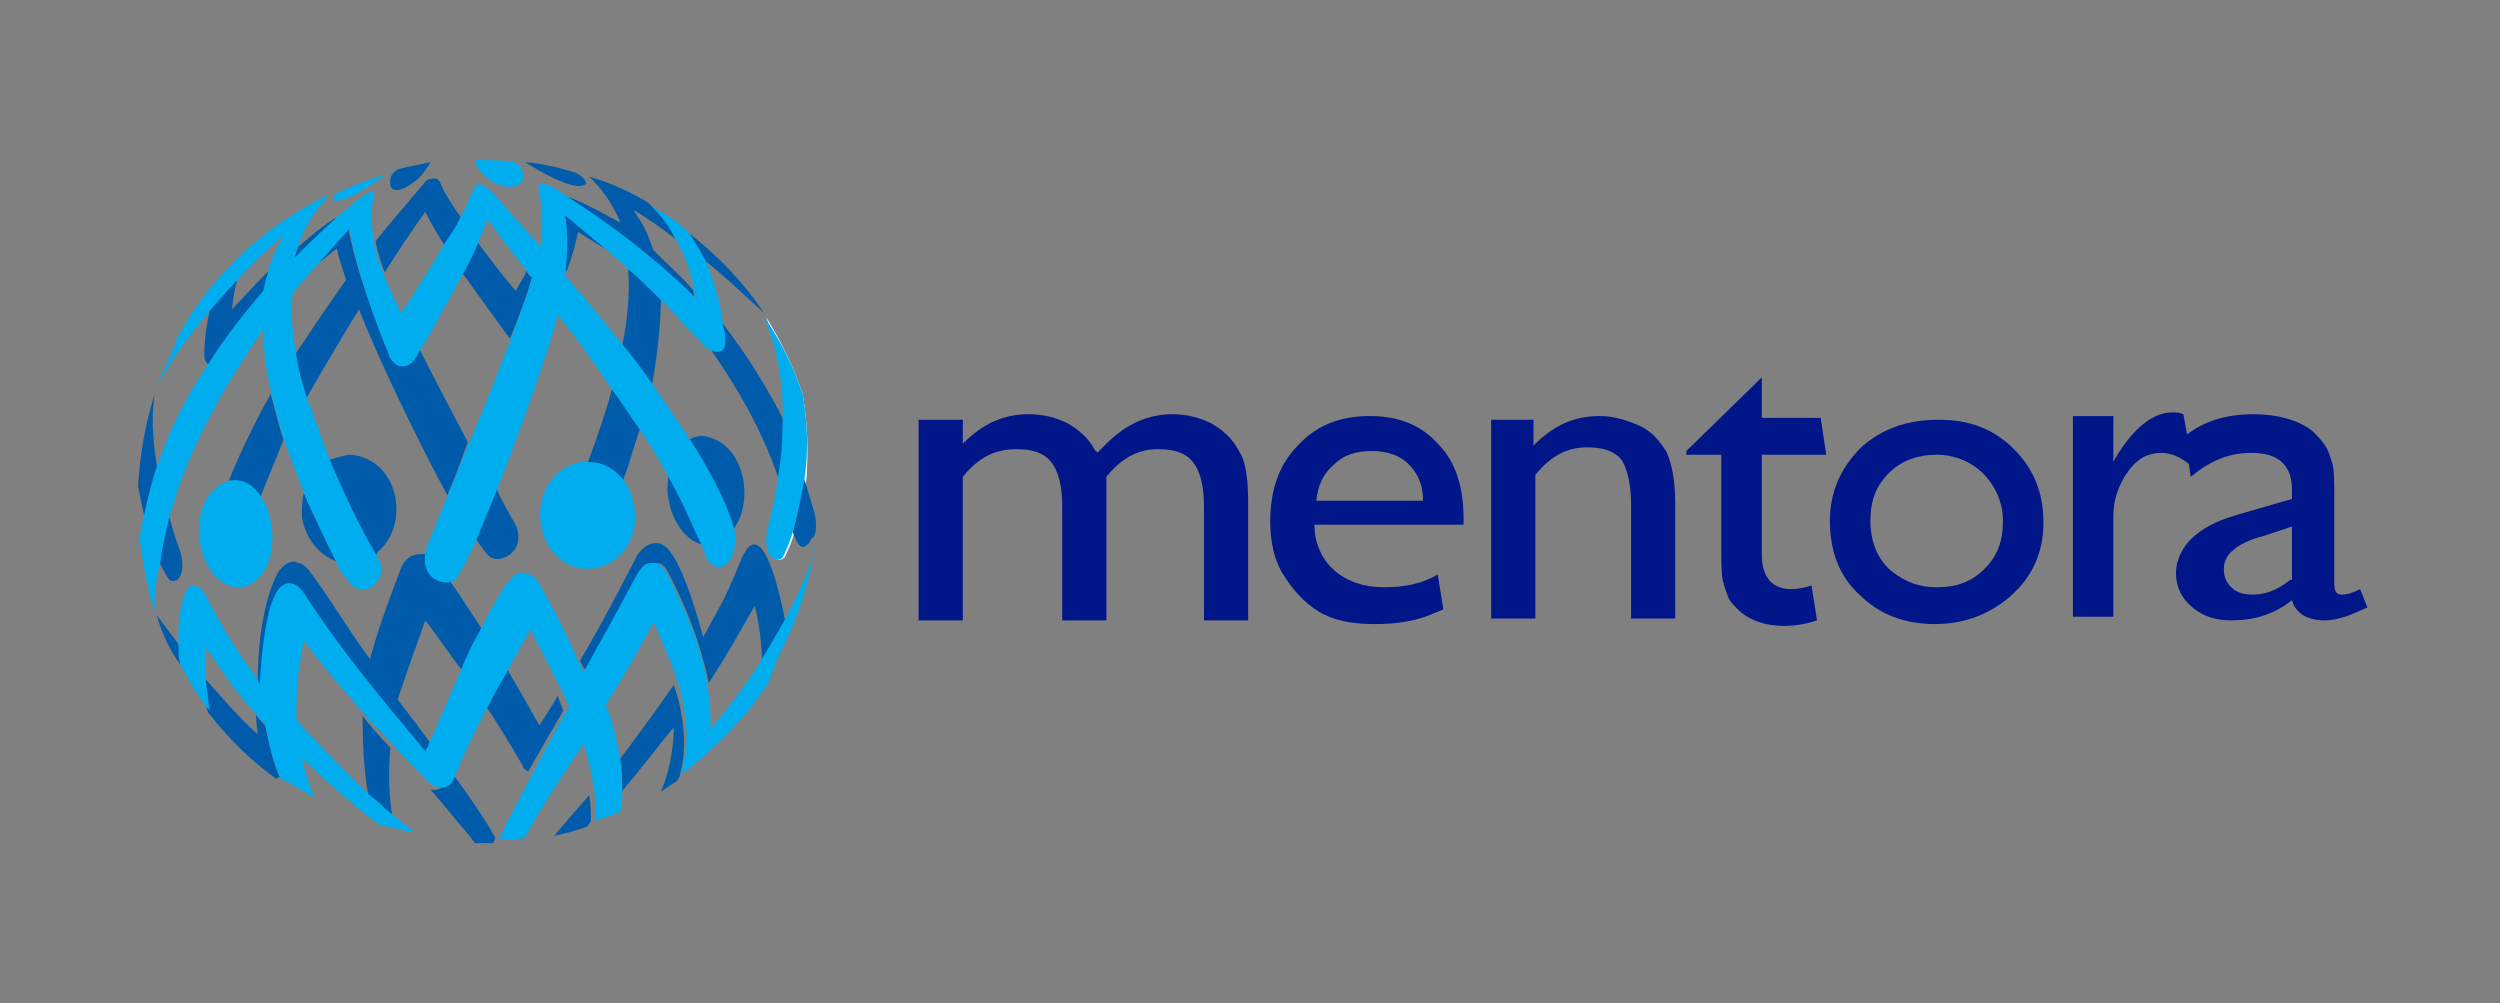 <?xml version="1.0" encoding="utf-8"?>
<!-- Generator: Adobe Illustrator 22.0.0, SVG Export Plug-In . SVG Version: 6.00 Build 0)  -->
<svg version="1.0" id="Layer_1" xmlns="http://www.w3.org/2000/svg" xmlns:xlink="http://www.w3.org/1999/xlink" x="0px" y="0px"
	 viewBox="0 0 135.8 54.5" style="enable-background:new 0 0 135.8 54.5;" xml:space="preserve">
<rect x="0" y="0" width="135.8" height="54.5" fill="#808080" stroke="none"/>
<style type="text/css">
	.st0{fill:#001689;}
	.st1{fill:#FFFFFF;}
	.st2{fill:#005BAA;}
	.st3{fill:#00AEEF;}
</style>
<g>
	<g>
		<path class="st0" d="M49.9,33.7h2.4v-7.8c0.8-1,1.7-1.5,2.9-1.5c0.9,0,1.5,0.2,1.9,0.7c0.4,0.5,0.6,1.3,0.6,2.4v6.2h2.4v-7.8
			c0.8-1,1.7-1.5,2.8-1.5c0.9,0,1.5,0.2,1.9,0.7c0.4,0.5,0.6,1.3,0.6,2.4v6.2h2.4v-6.3c0-1.3-0.1-2.3-0.5-2.9
			c-0.3-0.6-0.8-1.1-1.5-1.5c-0.6-0.3-1.3-0.5-2.1-0.5c-1.3,0-2.5,0.5-3.6,1.6l-0.5,0.5c0,0,0-0.1-0.1-0.1c-0.3-0.6-0.8-1.1-1.5-1.5
			c-0.6-0.3-1.3-0.5-2.1-0.5c-1.4,0-2.5,0.5-3.6,1.6v-1.3h-2.4V33.7z"/>
		<path class="st0" d="M83.3,22.8v1.4c1.1-1.1,2.2-1.6,3.6-1.6c0.7,0,1.4,0.2,2.1,0.5c0.7,0.3,1.1,0.8,1.5,1.4
			c0.3,0.6,0.5,1.6,0.5,2.9v6.2h-2.4v-6.2c0-1.1-0.2-1.9-0.5-2.4c-0.4-0.5-1-0.7-1.9-0.7c-1.1,0-2,0.5-2.8,1.5v7.8h-2.4V22.8H83.3z"
			/>
		<path class="st0" d="M105.3,22.8c1.7,0,3,0.5,4.1,1.6c1.1,1.1,1.6,2.4,1.6,4c0,1.6-0.6,2.9-1.7,3.9c-1.1,1-2.5,1.6-4.2,1.6
			c-1.6,0-3-0.5-4.1-1.6c-1.1-1-1.6-2.4-1.6-4c0-1.6,0.6-2.9,1.7-4C102.2,23.3,103.6,22.8,105.3,22.8 M105.2,24.7
			c-1,0-1.9,0.3-2.6,1c-0.7,0.7-1,1.5-1,2.6c0,1,0.3,1.9,1,2.6c0.7,0.6,1.5,1,2.6,1c1.1,0,1.9-0.3,2.6-1c0.7-0.7,1-1.5,1-2.6
			c0-1-0.4-1.9-1.1-2.6C107.1,25.1,106.2,24.7,105.2,24.7"/>
		<path class="st0" d="M97.3,32c-1,0-1.6-0.6-1.6-1.9v-5.4h3.5l-0.3-2h-3.2v-2.2l-4.1,4v0.2h1.9v4.9c0,1,0,1.6,0.1,2
			c0.1,0.4,0.2,0.6,0.3,0.9c0.1,0.2,0.3,0.4,0.5,0.6c0.6,0.6,1.5,0.9,2.5,0.9c0.6,0,1.2-0.1,1.8-0.3l-0.3-1.9
			C98.1,31.9,97.7,32,97.3,32"/>
		<path class="st0" d="M128.2,32c-0.4,0.2-0.7,0.3-1,0.3c-0.3,0-0.4-0.2-0.4-0.6v-4.6c0-0.9,0-1.5-0.1-1.9c-0.1-0.3-0.2-0.7-0.4-1
			c-0.2-0.3-0.5-0.6-0.7-0.8c-0.8-0.6-1.9-0.9-3.2-0.9c-1.5,0-2.7,0.4-3.6,1.1l-0.2-1.1c-0.2-0.1-0.4-0.1-0.6-0.1
			c-1,0-2.1,0.8-3.1,2.5l-0.1,0.2v-2.5h-2.2v10.9h2.2V28c0-0.9,0.3-1.7,0.8-2.4c0.5-0.7,1.1-1,1.8-1c0.5,0,1,0.2,1.5,0.6l0.1,0.7
			c1.1-0.9,2.1-1.3,3.3-1.3c1.5,0,2.2,0.7,2.2,2v0.5l-3.1,0.9c-1,0.3-1.8,0.7-2.4,1.3c-0.5,0.5-0.8,1.2-0.8,1.8
			c0,0.8,0.3,1.4,0.9,1.9c0.6,0.5,1.3,0.7,2.1,0.7c1.2,0,2.3-0.3,3.3-1.1c0.2,0.7,0.8,1.1,1.8,1.1c0.4,0,0.7-0.1,1.1-0.2
			c0.3-0.1,0.7-0.3,1.2-0.5L128.2,32z M124.4,31.5c-0.6,0.5-1.3,0.8-2,0.8c-0.5,0-0.9-0.1-1.2-0.4c-0.3-0.3-0.4-0.6-0.4-1
			c0-0.4,0.2-0.8,0.5-1c0.3-0.3,0.9-0.6,1.7-0.8l1.5-0.5V31.5z"/>
		<path class="st0" d="M75.2,31.9c-1.1,0-2-0.3-2.7-0.9c-0.7-0.6-1.1-1.5-1.1-2.5h8.1v-0.3c0-1.7-0.4-3.1-1.4-4.1
			c-0.9-1-2.1-1.5-3.7-1.5c-1.6,0-2.9,0.5-3.9,1.6c-1,1-1.5,2.4-1.5,4.1c0,1.1,0.2,2.1,0.7,2.9c0.5,0.8,1.1,1.5,1.9,2
			c0.8,0.5,1.8,0.7,3.1,0.7c0.9,0,1.7-0.1,2.4-0.3c0.4-0.1,0.8-0.3,1.3-0.5l-0.3-1.9C77.3,31.7,76.3,31.9,75.2,31.9 M72.5,25.2
			c0.5-0.5,1.2-0.7,2-0.7c0.8,0,1.5,0.2,2,0.7c0.5,0.5,0.8,1.1,0.8,2h-5.8C71.6,26.3,71.9,25.7,72.5,25.2"/>
	</g>
	<g>
		<path class="st1" d="M16.4,14.1c0.3-0.3,1.3-1.3,2.2-2l0-0.1c-0.7,0.4-1.5,1.1-2.1,1.5c-0.1,0.2-0.1,0.3-0.2,0.5L16.4,14.1z"/>
		<path class="st1" d="M16.7,28.1c0.2,1.2,1,2.1,1.9,2.4c-0.7-1.3-1.3-2.7-1.8-3.7C16.7,27.1,16.6,27.7,16.7,28.1"/>
		<path class="st1" d="M43.6,21.4c-0.5-1.5-1.2-2.9-2-4.2c0.8,1.9,1.1,3.9,1,6.1c0,0.9-0.1,1.9-0.3,3c-0.1,0.8-0.3,1.6-0.5,2.4
			c-0.3,1.3,0.3,2,0.8,1.6c0,0,0.3-0.5,0.6-1.5c0.2-0.7,0.4-1.7,0.6-2.7C43.9,24.7,43.9,23.1,43.6,21.4"/>
		<g>
			<path class="st2" d="M16.1,14c0.3-0.4,1.3-1.3,2.2-2.1l0-0.1c-0.7,0.4-1.5,1.1-2.1,1.6c-0.1,0.2-0.1,0.3-0.2,0.5L16.1,14z"/>
			<path class="st2" d="M15.2,42.2c-0.4-0.8-0.6-2.1-0.8-2.8c-0.1-0.1-0.5-0.5-0.5-0.6c0,0.4,0.1,0.9,0.1,1.1
				c-1.2-1.1-2.2-2.3-3-3.2c0,0.1,0.1,1.2,0.2,1.7l0.1,0.3c1.1,1.4,2.3,2.6,3.7,3.6L15.2,42.2z"/>
			<path class="st2" d="M22.6,9.8c0.3-0.2,0.6-0.7,0.8-1C22.6,9,22.3,9,21.6,9.2c-0.3,0.2-0.4,0.4-0.4,0.6
				C21.1,10.4,21.6,10.6,22.6,9.8 M27.7,18.4c0.9-2.2,1-2.7,1.2-3.3c-0.1-0.1-0.3-0.3-0.3-0.4c-0.1,0.3-0.3,0.6-0.6,1.1
				c-0.9-1.1-1.6-2-2.1-2.7c-0.2,0.5-0.5,1.1-0.8,1.7C25.8,15.8,27.7,18.4,27.7,18.4 M25.8,29.2c0.4,0.6,0.7,1,0.9,1.1
				c0.7,0.3,1.9-0.5,1.3-1.8c-0.4-0.7-0.8-1.4-1.1-2.1C26.5,27.4,26.1,28.4,25.8,29.2 M23.1,11.5c0.3,0.6,0.7,1.3,1.1,1.9
				c0.4-0.6,0.6-1.1,0.9-1.5c-0.5-0.7-0.9-1.3-1.2-2c-0.1-0.2-0.2-0.2-0.3-0.2c-0.2,0-0.4,0-0.6,0.3c-1.1,1.3-1.8,2.1-2.6,3.1
				c0.1,0.6,0.3,1.2,0.5,1.7C21.5,13.8,22.4,12.5,23.1,11.5 M20.3,30.2c0.1,0,0.2-0.1,0.2-0.2c1.8-1.5,1.2-5-1.4-5.3
				c-0.4,0-0.9,0.2-1.3,0.3C18.5,26.8,20.2,29.9,20.3,30.2 M33.8,26.2c0.4-1,0.7-2.2,1-3c-0.5-0.7-0.9-1.4-1.5-2.3
				c-0.3,1.2-0.8,2.7-1.4,4.3C32.7,25.2,33.4,25.6,33.8,26.2 M38.3,23.7c-0.3-0.1-0.7,0.1-0.9,0.2c1.5,2.5,2.2,4.1,2.4,4.9
				C41,27.3,40.5,24.1,38.3,23.7 M37.2,12.5c0.4,0.5,0.7,0.9,0.9,1.5c1.4,1.1,2.5,2.2,3.4,3c0,0,0,0,0,0
				C40.3,15.2,38.8,13.7,37.2,12.5L37.2,12.5z M36.3,27c0.2,1.4,1,2.4,1.9,2.6c-0.5-1.3-1.2-2.6-1.9-3.9
				C36.3,26.1,36.2,26.6,36.3,27 M35.9,16.1c-0.6-0.6-1.2-1.2-1.8-1.7c0.1,0.9,0.1,2.4-0.3,4.4c0.6,0.8,1.1,1.5,1.6,2.2
				C35.8,18.8,35.9,17.2,35.9,16.1 M31.8,10c0.1-0.1-0.1-0.4-0.5-0.6c-0.9-0.3-1.8-0.5-2.8-0.6L29,9.1C31.2,10.4,31.7,10.1,31.8,10
				 M32.1,44.6c0-0.4,0-1-0.1-1.4c-0.7,0.8-1.4,1.6-1.9,2.2c0.6-0.1,1.2-0.3,1.8-0.5L32.1,44.6z M26.8,45.8c0-0.1,0.1-0.2,0.1-0.3
				c-0.5-0.9-1.3-2.1-2.4-3.6c-0.1,0.2-0.2,0.4-0.3,0.6c0,0.2-0.3,0.4-0.6,0.4c0,0-0.1,0-0.2,0c0.7,0.8,1.4,1.7,2.1,2.5
				c0.1,0.1,0.2,0.3,0.3,0.4H26c0.2,0,0.5,0,0.7,0L26.8,45.8z M30.3,37.8c-0.3,0.5-0.6,1-1,1.6c0,0-0.9-1.6-1.9-3.3
				c-0.4,0.8-0.8,1.5-1.1,2.1c0.8,1.2,1.4,2.2,2.1,3.4c0,0.1,0.2,0.3,0.3,0.3c0.5-0.9,1.2-2.1,1.9-3.3
				C30.5,38.4,30.4,38.1,30.3,37.8 M36.9,42.2c0.5-1.6,0.2-3.6-0.3-5c-1.1,1.6-2.3,3.2-3.2,4.4c0.1,0.6,0.1,1.1,0.1,1.7
				c1.4-1.6,2.5-3.1,3.1-3.8c0,0.7-0.1,2.1-0.7,3.5c0.3-0.2,0.6-0.4,0.9-0.6L36.9,42.2z M44.2,27.7c-0.2-0.6-0.4-1.4-0.6-1.9
				c-0.1,1.1-0.3,2.1-0.6,2.8c0,0.1,0.1,0.5,0.2,0.6c0.1,0.4,0.5,0.9,0.9,0C44.2,29.3,44.5,28.8,44.2,27.7 M39.2,18.4
				c0,0.2-0.1,0.5-0.3,0.5c-0.1,0-0.4,0-0.5-0.2c2,2.8,3.2,5.2,4,7.6c0.2-1.1,0.3-2,0.4-3c-0.9-1.9-2.2-4-3.6-5.8
				C39.2,17.8,39.2,18.2,39.2,18.4 M41.1,29.6c-0.3-0.1-0.5,0.1-0.8,0.7c-0.9,2.2-0.9,2.1-2.1,4.3c-1.4-5.1-2.2-5.1-2.6-5.1
				c-0.5,0-0.9,0.5-1,0.7c-1,1.9-1.8,3.5-3.1,5.7c0.1,0.2,0.3,0.5,0.4,0.7c0.9-1.7,2-3.5,2.9-5.4c0.2-0.5,0.5-0.6,0.7-0.6
				c0.6-0.1,0.7,0.4,0.8,0.5c1.4,2.7,1.9,4.6,2.2,6c1.1-1.7,1.7-2.8,2.5-4.2c0.3,1.2,0.4,2.4,0.4,3.3c0.5-0.8,0.9-1.5,1.3-2.2
				C42.3,31.8,41.7,29.8,41.1,29.6 M14.1,27.1c0.4-1,0.9-2.2,1.3-3.2c-0.3-0.9-0.5-1.8-0.7-2.5c-1,1.8-1.8,3.5-2.3,4.8
				C13.2,26.1,13.7,26.5,14.1,27.1 M9.1,27.8c-0.2,0.8-0.4,1.7-0.5,2.6c0.3,0.7,0.6,1.1,0.6,1.1c0.5,0.3,1-0.5,0.5-1.8
				C9.5,29.2,9.3,28.4,9.1,27.8 M23.1,33.7c0.8,1,1.4,2,2,2.7c0.3-0.8,0.7-1.5,1.1-2.2c-0.6-0.9-1.3-2-1.8-2.7
				c-0.7,0.2-1.4-0.5-1.3-1.4c0,0-0.2,0-0.2,0c-0.4,0-0.8,0.1-1.1,0.7c-1,2.7-1.2,3.2-1.7,5c-1.2-1.6-2.1-3.2-3.3-4.8
				c-0.3-0.4-0.6-0.4-0.8-0.5c-0.4,0-0.7,0.3-0.9,0.6C14.3,32.6,14,35,14,37c0.1,0.1,0.3,0.4,0.3,0.5c0.2-3.6,0.6-5.7,1.4-5.8
				c0.5,0,0.7,0.4,0.8,0.6c2,3.1,4.1,5.7,6.6,8.6c0,0,0.1-0.3,0.3-0.5c-0.5-0.7-1.1-1.5-1.8-2.4C22.2,36.2,22.5,35.4,23.1,33.7
				 M21.2,40.6c-0.6-0.6-1.1-1.2-1.5-1.7c0,1,0,2.9,0.4,4.8c0.2,0.2,1.1,0.9,1.3,1.1C21.1,43.5,21.1,41.9,21.2,40.6"/>
			<path class="st2" d="M30.6,10.6c0.1,0,0.1,0.1,0.2,0.1c3.4,2.2,5.7,4.4,6.9,5.5c0-0.1,0-0.4-0.1-0.5c-0.6-0.7-1.4-1.4-2.1-2.1
				c-0.4-1.1-0.5-1.3-1.1-2.2c0.7,0.4,1.7,1.1,2.3,1.6c0,0-0.2-0.3-0.2-0.4c-0.3-0.6-0.7-1-1.1-1.4l-0.2-0.2c-1-0.6-2.1-1.1-3.2-1.4
				c1,0.9,1.5,2,1.7,2.5C33.3,11.9,31.8,11,30.6,10.6L30.6,10.6z"/>
			<path class="st2" d="M33.5,13.9c-1.1-1-2.2-1.9-2.9-2.5c0.2,1.2,0.2,2.2,0.1,3.3l0.1,0c0.3-0.8,0.5-1.6,0.6-2.1
				C31.7,12.8,32.7,13.4,33.5,13.9L33.5,13.9z"/>
			<path class="st2" d="M16.4,15c0.9-0.7,1.5-1.2,1.9-1.5c0.1,0.5,0.3,1.1,0.5,1.7c-1,1.4-2,2.9-2.8,4.1c0.1,0.7,0.3,1.5,0.6,2.4
				c0.8-1.4,1.8-3.1,2.9-4.9c0.8,2.1,3,6.8,4.8,10.1c0.4-0.9,1.1-2.8,1.1-2.9c-1.2-2.3-2.1-4-2.7-5.2c-0.1,0.2-0.2,0.4-0.3,0.5
				c-0.3,0.5-0.5,0.5-0.7,0.5c-0.5-0.1-0.6-0.6-0.6-0.7c0,0-1.8-4.2-2.2-6.9c-0.3,0.3-0.7,0.7-0.9,1C17.4,13.7,16.9,14.4,16.4,15
				L16.4,15z"/>
			<path class="st2" d="M14.7,14.6c-0.8,0.8-1.8,1.9-2.1,2.2c0.1-0.9,0.2-1.5,0.5-2.1c-0.6,0.6-1.1,1.1-1.6,1.7
				c-0.3,1.2-0.4,2.1-0.4,2.9c0,0.3,0.1,0.5,0.4,0.5c0.9-1.3,1.8-2.6,3-4C14.5,15.4,14.7,14.9,14.7,14.6"/>
			<path class="st2" d="M8.4,21.4c-0.5,1.6-0.8,3.3-0.9,5c0.1,0.6,0.3,1.4,0.4,1.9c0.2-0.9,0.4-1.8,0.7-2.6
				C8.3,24.2,8.2,22.7,8.4,21.4"/>
			<path class="st2" d="M9.8,36.1c0-0.4-0.1-1-0.1-1.1c-0.3-0.4-0.6-0.8-1.2-1.6C8.8,34.4,9.2,35.3,9.8,36.1L9.8,36.1z"/>
			<path class="st2" d="M16.4,28.1c0.2,1.2,1,2.1,1.9,2.4c-0.7-1.3-1.3-2.7-1.8-3.7C16.4,27.2,16.4,27.7,16.4,28.1"/>
			<path class="st3" d="M43.6,21.4c-0.5-1.5-1.2-2.9-2.1-4.2c0.8,1.9,1.1,3.9,1,6.1c0,0.9-0.1,1.9-0.3,3c-0.1,0.8-0.3,1.6-0.5,2.4
				c-0.3,1.3,0.3,2,0.8,1.6c0,0,0.3-0.5,0.6-1.5c0.2-0.7,0.4-1.7,0.6-2.8C43.9,24.7,43.9,23.1,43.6,21.4"/>
			<path class="st3" d="M42.5,33.9c-0.4,0.7-0.8,1.4-1.3,2.2c-0.7,1.1-1.6,2.3-2.6,3.5c0-0.7,0-1.4-0.2-2.5c-0.2-1.4-0.8-3.3-2.2-6
				c-0.1-0.1-0.3-0.6-0.9-0.5c-0.2,0-0.4,0.1-0.7,0.6c-1,1.9-1.9,3.5-2.9,5.3c-0.1-0.2-0.2-0.4-0.3-0.6c-0.5-1.2-0.9-2-2.1-4.2
				c-0.4-0.6-0.8-0.6-1.1-0.6c-0.5,0.1-1.3,1.5-2.1,3.1c-0.4,0.7-0.8,1.5-1.1,2.3c-0.7,1.6-1.4,3.2-1.7,3.9
				c-0.1,0.3-0.2,0.4-0.2,0.4c-2.5-3-4.6-5.5-6.6-8.6c-0.1-0.1-0.4-0.6-0.9-0.5c-0.8,0.1-1.3,2-1.5,5.6C14.1,37.1,14,37,14,36.9
				c-1.3-1.8-1.8-2.6-2.8-4.5c-0.3-0.6-0.6-0.6-0.8-0.6c-0.4,0.1-0.8,1.6-0.7,3.4c0,0.3,0,0.6,0.1,0.9c0.2,0.4,0.4,0.7,0.6,1.1l0,0
				c0.1,0.1,0.1,0.2,0.2,0.3c0,0,0,0,0,0c0.1,0.1,0.1,0.2,0.2,0.3c0,0,0,0,0,0c0.1,0.1,0.1,0.2,0.2,0.3l0,0c0.1,0.2,0.3,0.4,0.4,0.5
				c-0.1-0.4-0.1-0.9-0.2-1.4c0-0.6-0.1-1.3,0-2c0.9,1.3,1.5,2.3,2.9,3.8c0.1,0.1,0.2,0.2,0.3,0.3c0.2,1.1,0.4,2,0.8,2.9h0
				c0.1,0.1,0.2,0.2,0.4,0.3c0,0,0,0,0.1,0c0.1,0.1,0.3,0.2,0.5,0.3c0.3,0.2,0.6,0.4,0.9,0.5c-0.3-0.6-0.5-1.3-0.7-2.1
				c0.8,0.7,2.3,2.2,4.2,3.6c0,0,0,0,0.1,0c0.1,0,0.2,0.1,0.3,0.1c0,0,0.1,0,0.1,0c0.1,0,0.2,0.1,0.4,0.1c0,0,0.1,0,0.1,0
				c0,0,0,0,0,0c0.3,0.1,0.6,0.2,0.9,0.2c-0.3-0.3-0.7-0.5-1-0.8c-0.2-0.2-0.4-0.3-0.6-0.5c-0.2-0.2-0.4-0.4-0.7-0.6
				c-1.9-1.8-3.4-3.4-4.1-4.2c0-1.4,0-2.2,0.4-4.3c0.9,1.2,1.8,2.3,3.3,4c0.4,0.5,0.9,1,1.5,1.6c0.5,0.6,1.2,1.3,1.9,2
				c0.2,0.2,0.4,0.3,0.6,0.4c0,0,0,0,0.1,0c0.4,0,0.6-0.2,0.7-0.4c0.1-0.2,0.2-0.4,0.3-0.7c0.5-1.2,1-2.2,1.8-3.7
				c0.3-0.6,0.7-1.2,1.1-2c0.3-0.5,0.6-1.1,1-1.8c0.8,1.5,1.2,2.3,1.8,3.5c0.1,0.2,0.2,0.4,0.3,0.7c-0.7,1.2-1.3,2.3-1.8,3.3
				c-0.8,1.5-1.4,2.6-1.8,3.5c-0.1,0.1-0.1,0.3-0.2,0.4c0.1,0,0.2,0,0.4,0h0c0.3,0,0.7,0,1-0.1c0.9-1.6,1.4-2.4,3.2-5.1
				c0.3,1,0.5,1.9,0.6,2.7c0.1,0.5,0.1,1.1,0,1.5c0.5-0.2,0.9-0.3,1.4-0.5c0.1-0.4,0.1-0.7,0.1-1.1c0-0.6,0-1.2-0.1-1.7
				c-0.2-1.2-0.5-2.4-0.8-3c1-1.6,1.6-2.6,2.6-4.5c0.4,0.9,0.9,2,1.3,3.2c0.4,1.4,0.7,3,0.3,4.6c0,0,0,0,0,0c0,0.2-0.1,0.3-0.1,0.5
				c0,0,0,0,0.1-0.1c0.1-0.1,0.2-0.2,0.3-0.2c0,0,0.1-0.1,0.1-0.1c0,0,0.1-0.1,0.1-0.1c1-0.8,1.9-1.7,2.8-2.7
				c0.2-0.2,0.3-0.4,0.5-0.6c0.1-0.2,0.2-0.3,0.3-0.4h0c0.1-0.2,0.3-0.4,0.4-0.6h0c0.1-0.1,0.1-0.2,0.2-0.3c0,0,0,0,0-0.1
				c0-0.1,0.1-0.1,0.1-0.2c0,0,0,0,0-0.1c0-0.1,0.1-0.1,0.1-0.2c0,0,0-0.1,0-0.1c0.1-0.1,0.1-0.1,0.1-0.2c0,0,0,0,0-0.1
				c0.1-0.1,0.1-0.2,0.2-0.3c0,0,0,0,0-0.1c0-0.1,0.1-0.1,0.1-0.2c0,0,0,0,0,0c1-1.9,1.6-3.9,1.9-6C44.3,30.1,43.7,31.7,42.5,33.9"
				/>
			<path class="st3" d="M14.2,27c-0.4-0.6-0.9-1-1.7-0.9c0,0,0,0,0,0c-2.3,0.6-2.1,4.6-0.3,5.6c1.3,0.7,2.6-0.5,2.6-2.5
				C14.8,28.5,14.6,27.6,14.2,27"/>
			<path class="st3" d="M33.9,26.1c-0.5-0.6-1.1-1-1.9-1c-0.2,0-0.3,0-0.5,0c-2.6,0.6-2.8,4.1-0.9,5.4c1.7,1.1,3.9-0.2,3.9-2.4
				C34.5,27.4,34.3,26.7,33.9,26.1"/>
			<path class="st3" d="M18.2,10.9c0.1,0,0.6,0.1,2.3-1.1c0.2-0.1,0.3-0.2,0.5-0.3c-0.9,0.2-1.7,0.5-2.5,0.9
				C18.2,10.5,18,10.8,18.2,10.9"/>
			<path class="st3" d="M26.8,9.9c0.9,0.5,1.8,0.2,1.6-0.5c0-0.1-0.1-0.3-0.4-0.6c0,0,0,0,0,0c-0.6-0.1-1.3-0.1-1.9-0.1
				c-0.1,0-0.2,0-0.3,0C25.8,9.1,26.3,9.6,26.8,9.9"/>
			<path class="st3" d="M39.9,28.8c-0.2-0.8-0.8-2.4-2.4-4.9c-0.6-0.9-1.3-1.9-2.1-3.1c-0.5-0.7-1-1.4-1.6-2.1
				c-0.9-1.1-1.9-2.4-3.1-3.7c0.1-1.3,0.2-2,0-3.3c0.8,0.7,2,1.6,3.4,2.9c0.6,0.5,1.2,1.1,1.8,1.7c0.7,0.7,1.4,1.5,2.2,2.3
				c0,0,0,0,0,0c0.1,0.2,0.3,0.3,0.4,0.4c0.2,0.1,0.3,0.1,0.5,0.1c0.3,0,0.4-0.2,0.4-0.6c0-0.2,0-0.4-0.1-0.7c-0.1-1-0.4-2.3-1-3.7
				c-0.3-0.5-0.6-1.1-1-1.6c0,0,0,0,0,0c-0.3-0.2-0.6-0.5-0.9-0.7c0,0,0,0,0,0c-0.2-0.1-0.3-0.2-0.5-0.3h0c-0.2-0.1-0.3-0.2-0.5-0.3
				c0.4,0.4,0.9,1,1.2,1.6c0.5,0.8,0.9,1.8,1.1,3c0,0.1,0.1,0.3,0.1,0.4c-1.2-1.2-3.4-3.2-6.8-5.4c-0.3-0.2-0.6-0.4-0.9-0.6
				c-0.2-0.1-0.4-0.2-0.7-0.2c-0.2,0-0.2,0.1,0,1.1c0,0.2,0.1,0.9,0,2.3c-1.6-1.7-1.8-2-2.6-2.9C26.3,10,26.1,10,26,10
				c-0.1,0-0.2,0.1-0.3,0.3c-0.2,0.5-0.4,1-0.7,1.5c-0.2,0.5-0.5,0.9-0.9,1.5c-0.5,0.9-1.2,2-2.3,3.7c-0.3-0.6-0.7-1.4-1-2.2
				c-0.2-0.5-0.4-1.1-0.5-1.7c-0.1-0.8-0.2-1.6,0-2.4c0.1-0.3-0.1-0.3-0.1-0.3c-0.8,0.2-3.6,3-4.2,3.6c0.4-1.3,0.6-1.9,1.7-3.2
				c0.1-0.1,0.1-0.2,0.1-0.2c-3.5,1.7-6.4,4.4-8.2,7.8C9.7,18.4,9,19.8,8.5,21c2-3.7,6.1-7.6,6.9-8.2c-0.4,0.7-0.7,1.3-0.9,2.2
				c-0.1,0.2-0.1,0.5-0.2,0.8c-1.2,1.4-2.2,2.7-3,4c-1.3,1.9-2.2,3.8-2.8,5.6c-0.3,0.9-0.5,1.8-0.7,2.7c-0.1,0.4-0.2,0.8-0.2,1.3
				c0.2,1.3,0.4,2.6,0.8,3.8c0-0.6,0-1.3,0.1-1.5c0-0.4,0.1-0.7,0.2-1.1c0.1-0.8,0.3-1.7,0.5-2.5c0.8-2.9,2.2-6,5.1-10.2
				c0,0.9,0.1,2.1,0.5,3.7c0.2,0.8,0.4,1.6,0.7,2.5c0.3,0.9,0.7,1.8,1.1,2.9c0.5,1.1,1,2.2,1.7,3.6c0.1,0.3,0.3,0.6,0.5,0.8
				c0.7,1.1,1.7,0.6,1.9-0.3c0-0.1,0-0.2,0-0.2c0-0.2,0-0.3-0.2-0.6c-0.1-0.3-0.4-0.7-0.8-1.5c-0.7-1.3-1.2-2.5-1.7-3.6
				c-0.5-1.3-0.9-2.5-1.3-3.5c-0.3-0.9-0.5-1.7-0.6-2.4c-0.3-1.6-0.3-2.7-0.2-3.4c0.8-0.9,1.4-1.6,2.3-2.6c0.2-0.3,0.5-0.5,0.8-0.9
				c0.2,1.9,1.7,5.9,2.1,6.8c0,0.1,0.3,0.7,0.7,0.7c0.2,0,0.5,0,0.8-0.5c0.1-0.2,0.2-0.3,0.3-0.5c0.9-1.5,1.6-2.9,2.3-4.1
				c0.3-0.6,0.6-1.1,0.8-1.7c0.2-0.4,0.3-0.8,0.5-1.2c0.6,0.9,1,1.4,2.1,2.8c0.1,0.1,0.2,0.2,0.3,0.4c-0.2,0.7-0.3,1-1.1,3.2
				c-0.5,1.2-1.1,2.9-2.2,5.5c-0.4,0.9-0.7,1.8-1.2,2.9c-0.4,1-0.8,2-1.3,3.2c0,0.1,0,0.1,0,0.2c-0.2,1.2,0.8,1.7,1.4,1.5
				c0,0,0.1,0,0.1,0c0.2-0.1,0.7-1,1.3-2.3c0.3-0.8,0.7-1.7,1.1-2.7c1.4-3.5,2.9-7.9,3.3-9.5c1.2,1.5,2.1,2.8,2.9,4
				c0.6,0.8,1.1,1.6,1.6,2.3c0.6,0.9,1.1,1.7,1.5,2.5c0.7,1.2,1.2,2.4,1.8,3.7c0.1,0.2,0.2,0.4,0.2,0.6c0.5,1,1.3,0.6,1.5-0.1
				c0.1-0.1,0.1-0.3,0.1-0.5C40,29.5,40,29.3,39.9,28.8"/>
		</g>
	</g>
</g>
</svg>
